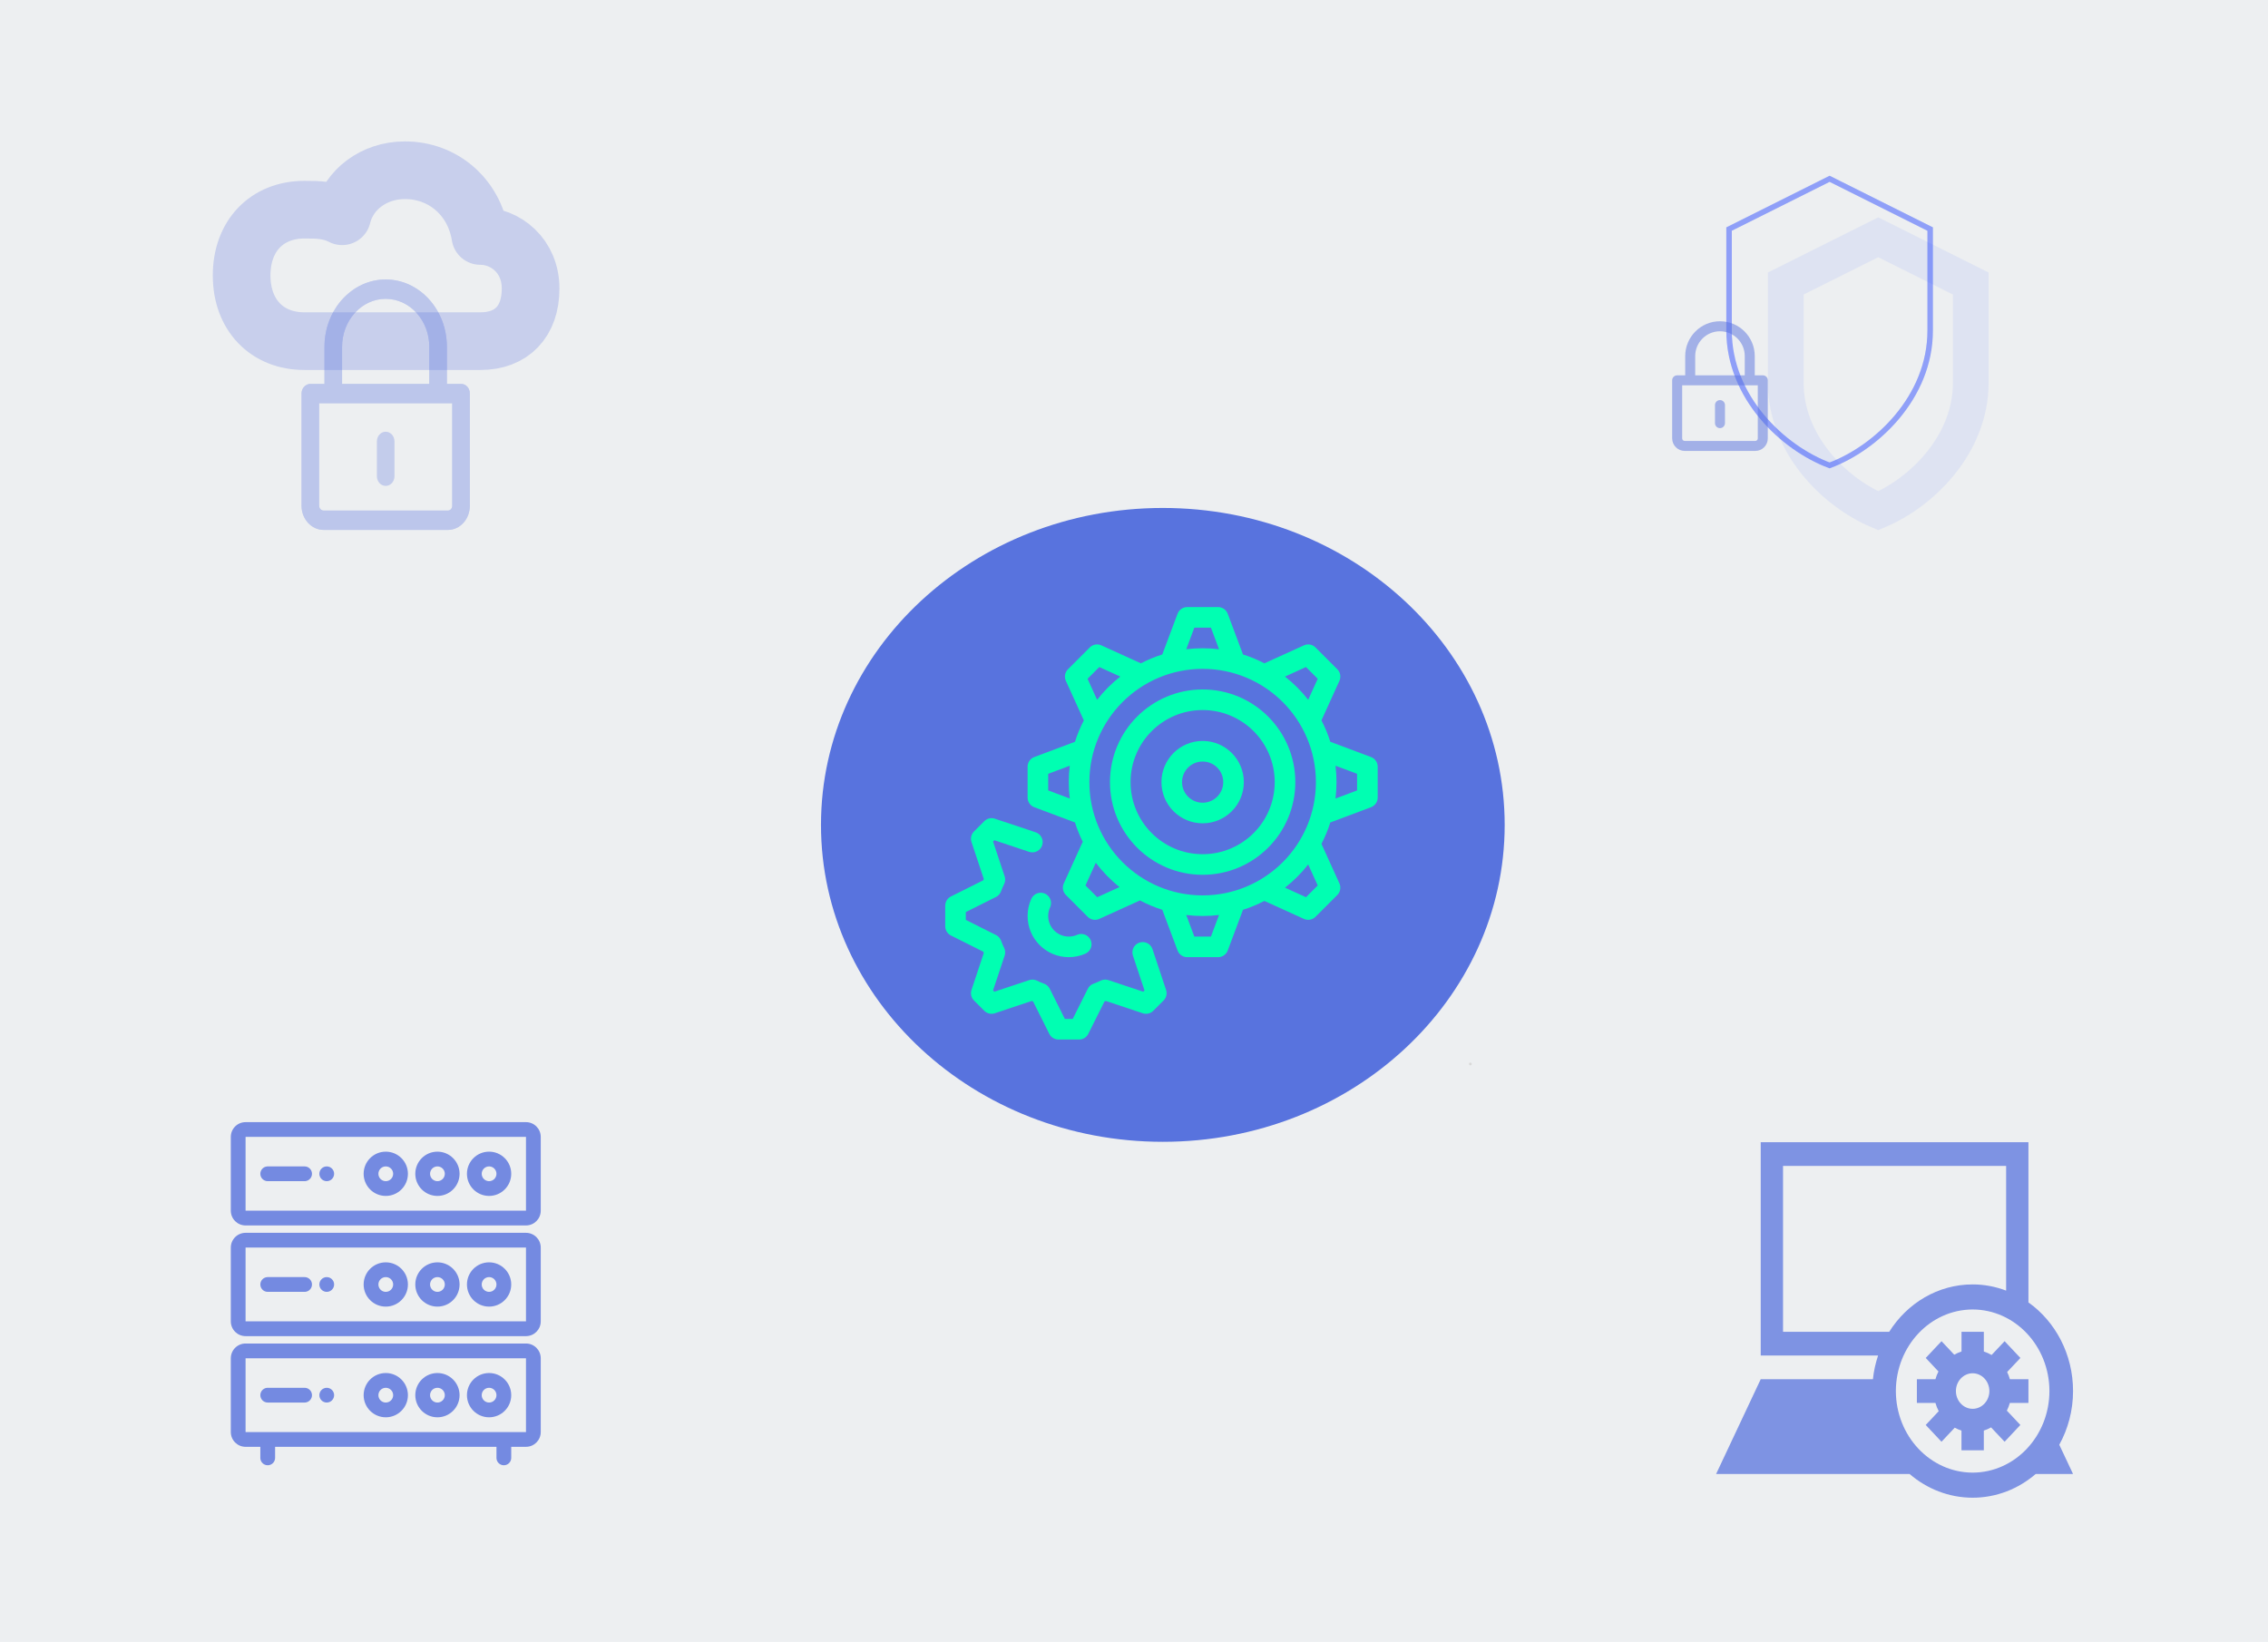 <svg width="826" height="598" viewBox="0 0 826 598" fill="none" xmlns="http://www.w3.org/2000/svg">
<rect width="826" height="598" fill="#EDEFF1"/>
<path opacity="0.25" d="M110.88 124.249H174.943C186.383 124.249 193.247 117.067 193.247 105.096C193.247 93.125 184.095 85.942 174.943 85.942C172.655 71.577 161.215 62 147.487 62C136.047 62 126.896 69.183 124.608 78.76C120.032 76.365 115.456 76.365 110.88 76.365C97.152 76.365 88 85.942 88 100.307C88 114.673 97.152 124.249 110.88 124.249Z" stroke="#5873DE" stroke-width="21" stroke-linecap="round" stroke-linejoin="round"/>
<g opacity="0.34">
<path d="M167.932 139.82H162.76V126.29C162.76 112.78 152.764 101.788 140.466 101.788C128.169 101.788 118.173 112.787 118.173 126.306V139.82H113.058C111.286 139.82 109.819 141.366 109.819 143.312V184.193C109.819 189.051 113.448 193 117.872 193H163.119C167.542 193 171.114 189.051 171.114 184.193V143.312C171.114 141.366 169.704 139.82 167.932 139.82ZM124.584 126.306C124.584 116.673 131.708 108.837 140.466 108.837C149.225 108.837 156.349 116.666 156.349 126.29V139.82H124.584V126.306ZM164.702 184.193C164.702 185.165 164.003 185.959 163.119 185.959H117.872C116.987 185.959 116.23 185.165 116.23 184.193V146.861H164.702V184.193Z" fill="#5873DE" fill-opacity="0.81"/>
<path d="M167.932 139.82H162.76V126.29C162.76 112.78 152.764 101.788 140.466 101.788C128.169 101.788 118.173 112.787 118.173 126.306V139.82H113.058C111.286 139.82 109.819 141.366 109.819 143.312V184.193C109.819 189.051 113.448 193 117.872 193H163.119C167.542 193 171.114 189.051 171.114 184.193V143.312C171.114 141.366 169.704 139.82 167.932 139.82ZM124.584 126.306C124.584 116.673 131.708 108.837 140.466 108.837C149.225 108.837 156.349 116.666 156.349 126.29V139.82H124.584V126.306ZM164.702 184.193C164.702 185.165 164.003 185.959 163.119 185.959H117.872C116.987 185.959 116.23 185.165 116.23 184.193V146.861H164.702V184.193Z" fill="#5873DE" fill-opacity="0.81"/>
<path d="M140.466 176.969C142.239 176.969 143.672 175.391 143.672 173.445V160.758C143.672 158.811 142.239 157.233 140.466 157.233C138.694 157.233 137.261 158.811 137.261 160.758V173.445C137.261 175.391 138.694 176.969 140.466 176.969Z" fill="#5873DE" fill-opacity="0.81"/>
</g>
<path d="M717.747 103.26V139.425C717.747 161.588 700.263 179.182 684.061 186.017C667.859 179.182 650.374 161.588 650.374 139.425V103.26L684.061 86.419L717.747 103.26Z" stroke="#1B41FF" stroke-opacity="0.07" stroke-width="13"/>
<path d="M702.958 83.425V120.42C702.958 144.776 683.254 163.203 666.34 169.503C649.425 163.203 629.722 144.776 629.722 120.42V83.425L666.34 65.117L702.958 83.425Z" stroke="#1B41FF" stroke-opacity="0.26" stroke-width="2"/>
<path d="M702.958 83.425V120.42C702.958 144.776 683.254 163.203 666.34 169.503C649.425 163.203 629.722 144.776 629.722 120.42V83.425L666.34 65.117L702.958 83.425Z" stroke="#1B41FF" stroke-opacity="0.26" stroke-width="2"/>
<path d="M642.017 136.695H639.079V129.689C639.079 122.693 633.399 117.001 626.412 117.001C619.425 117.001 613.746 122.697 613.746 129.697V136.695H610.84C609.833 136.695 609 137.496 609 138.504V159.672C609 162.188 611.062 164.232 613.575 164.232H639.282C641.796 164.232 643.825 162.188 643.825 159.672V138.504C643.825 137.496 643.024 136.695 642.017 136.695ZM617.389 129.697C617.389 124.709 621.436 120.651 626.412 120.651C631.389 120.651 635.436 124.705 635.436 129.689V136.695H617.389V129.697ZM640.182 159.672C640.182 160.175 639.785 160.587 639.282 160.587H613.575C613.072 160.587 612.643 160.175 612.643 159.672V140.341H640.182V159.672Z" fill="#5873DE" fill-opacity="0.5"/>
<path d="M626.413 155.931C627.42 155.931 628.234 155.114 628.234 154.106V147.537C628.234 146.529 627.42 145.712 626.413 145.712C625.406 145.712 624.592 146.529 624.592 147.537V154.106C624.592 155.114 625.406 155.931 626.413 155.931Z" fill="#5873DE" fill-opacity="0.5"/>
<circle cx="535.5" cy="387.5" r="0.5" fill="#D9D9D9"/>
<path d="M191.562 489.312C194.531 489.312 196.937 491.719 196.938 494.688V521.562C196.938 524.531 194.531 526.938 191.562 526.938H186.188V530.969C186.188 532.453 184.984 533.656 183.5 533.656C182.122 533.656 180.986 532.619 180.831 531.282L180.812 530.969V526.938H100.188V530.969C100.188 532.453 98.984 533.656 97.5 533.656C96.122 533.656 94.986 532.619 94.831 531.282L94.812 530.969V526.938H89.438C86.469 526.938 84.062 524.531 84.062 521.562V494.688C84.062 491.719 86.469 489.312 89.438 489.312H191.562ZM89.438 521.562H191.562V494.688H89.438V521.562ZM140.5 500.062C144.953 500.062 148.562 503.672 148.562 508.125C148.562 512.578 144.953 516.188 140.5 516.188C136.047 516.188 132.438 512.578 132.438 508.125C132.438 503.672 136.047 500.062 140.5 500.062ZM159.312 500.062C163.765 500.062 167.375 503.672 167.375 508.125C167.375 512.578 163.765 516.188 159.312 516.188C154.86 516.187 151.25 512.578 151.25 508.125C151.25 503.672 154.86 500.063 159.312 500.062ZM178.125 500.062C182.578 500.063 186.187 503.672 186.188 508.125C186.188 512.578 182.578 516.187 178.125 516.188C173.672 516.188 170.062 512.578 170.062 508.125C170.063 503.672 173.672 500.062 178.125 500.062ZM110.938 505.438C112.422 505.438 113.625 506.641 113.625 508.125C113.625 509.503 112.588 510.639 111.251 510.794L110.938 510.812H97.5C96.016 510.812 94.812 509.609 94.812 508.125C94.812 506.747 95.85 505.611 97.186 505.456L97.5 505.438H110.938ZM119 505.438C120.484 505.438 121.688 506.641 121.688 508.125C121.688 509.609 120.484 510.812 119 510.812C117.516 510.812 116.312 509.609 116.312 508.125C116.312 506.641 117.516 505.438 119 505.438ZM140.5 505.438C139.016 505.438 137.813 506.641 137.812 508.125C137.813 509.609 139.016 510.812 140.5 510.812C141.984 510.812 143.187 509.609 143.188 508.125C143.187 506.641 141.984 505.438 140.5 505.438ZM159.312 505.438C157.828 505.438 156.625 506.641 156.625 508.125C156.625 509.609 157.828 510.812 159.312 510.812C160.797 510.812 162 509.609 162 508.125C162 506.641 160.797 505.438 159.312 505.438ZM178.125 505.438C176.641 505.438 175.438 506.641 175.438 508.125C175.438 509.609 176.641 510.812 178.125 510.812C179.609 510.812 180.812 509.609 180.812 508.125C180.812 506.641 179.609 505.438 178.125 505.438ZM191.562 449C194.531 449 196.937 451.406 196.938 454.375V481.25C196.938 484.219 194.531 486.625 191.562 486.625H89.438C86.469 486.625 84.062 484.219 84.062 481.25V454.375C84.062 451.406 86.469 449 89.438 449H191.562ZM89.438 481.25H191.562V454.375H89.438V481.25ZM140.5 459.75C144.953 459.75 148.562 463.36 148.562 467.812C148.562 472.265 144.953 475.875 140.5 475.875C136.047 475.875 132.438 472.265 132.438 467.812C132.438 463.36 136.047 459.75 140.5 459.75ZM159.312 459.75C163.765 459.75 167.375 463.36 167.375 467.812C167.375 472.265 163.765 475.875 159.312 475.875C154.86 475.875 151.25 472.265 151.25 467.812C151.25 463.36 154.86 459.75 159.312 459.75ZM178.125 459.75C182.578 459.75 186.188 463.36 186.188 467.812C186.187 472.265 182.578 475.875 178.125 475.875C173.672 475.875 170.063 472.265 170.062 467.812C170.062 463.36 173.672 459.75 178.125 459.75ZM110.938 465.125C112.422 465.125 113.625 466.328 113.625 467.812C113.625 469.191 112.588 470.326 111.251 470.481L110.938 470.5H97.5C96.016 470.5 94.812 469.297 94.812 467.812C94.812 466.434 95.85 465.299 97.186 465.144L97.5 465.125H110.938ZM119 465.125C120.484 465.125 121.688 466.328 121.688 467.812C121.688 469.297 120.484 470.5 119 470.5C117.516 470.5 116.312 469.297 116.312 467.812C116.312 466.328 117.516 465.125 119 465.125ZM140.5 465.125C139.016 465.125 137.813 466.328 137.812 467.812C137.813 469.297 139.016 470.5 140.5 470.5C141.984 470.5 143.187 469.297 143.188 467.812C143.187 466.328 141.984 465.125 140.5 465.125ZM159.312 465.125C157.828 465.125 156.625 466.328 156.625 467.812C156.625 469.297 157.828 470.5 159.312 470.5C160.797 470.5 162 469.297 162 467.812C162 466.328 160.797 465.125 159.312 465.125ZM178.125 465.125C176.641 465.125 175.438 466.328 175.438 467.812C175.438 469.297 176.641 470.5 178.125 470.5C179.609 470.5 180.812 469.297 180.812 467.812C180.812 466.328 179.609 465.125 178.125 465.125ZM191.562 408.688C194.531 408.688 196.937 411.094 196.938 414.062V440.938C196.938 443.906 194.531 446.312 191.562 446.312H89.438C86.469 446.312 84.062 443.906 84.062 440.938V414.062C84.062 411.094 86.469 408.688 89.438 408.688H191.562ZM89.438 440.938H191.562V414.062H89.438V440.938ZM140.5 419.438C144.953 419.438 148.562 423.047 148.562 427.5C148.562 431.953 144.953 435.562 140.5 435.562C136.047 435.562 132.438 431.953 132.438 427.5C132.438 423.047 136.047 419.438 140.5 419.438ZM159.312 419.438C163.765 419.438 167.375 423.047 167.375 427.5C167.375 431.953 163.765 435.562 159.312 435.562C154.86 435.562 151.25 431.953 151.25 427.5C151.25 423.047 154.86 419.438 159.312 419.438ZM178.125 419.438C182.578 419.438 186.188 423.047 186.188 427.5C186.188 431.953 182.578 435.562 178.125 435.562C173.672 435.562 170.062 431.953 170.062 427.5C170.062 423.047 173.672 419.438 178.125 419.438ZM110.938 424.812C112.422 424.813 113.625 426.016 113.625 427.5C113.625 428.878 112.588 430.014 111.251 430.169L110.938 430.188H97.5C96.016 430.188 94.812 428.984 94.812 427.5C94.812 426.122 95.85 424.986 97.186 424.831L97.5 424.812H110.938ZM119 424.812C120.484 424.812 121.688 426.016 121.688 427.5C121.687 428.984 120.484 430.188 119 430.188C117.516 430.188 116.313 428.984 116.312 427.5C116.312 426.016 117.516 424.812 119 424.812ZM140.5 424.812C139.016 424.812 137.812 426.016 137.812 427.5C137.813 428.984 139.016 430.188 140.5 430.188C141.984 430.188 143.187 428.984 143.188 427.5C143.188 426.016 141.984 424.812 140.5 424.812ZM159.312 424.812C157.828 424.813 156.625 426.016 156.625 427.5C156.625 428.984 157.828 430.187 159.312 430.188C160.797 430.187 162 428.984 162 427.5C162 426.016 160.797 424.813 159.312 424.812ZM178.125 424.812C176.641 424.813 175.438 426.016 175.438 427.5C175.438 428.984 176.641 430.187 178.125 430.188C179.609 430.187 180.812 428.984 180.812 427.5C180.812 426.016 179.609 424.813 178.125 424.812Z" fill="#5873DE" fill-opacity="0.81"/>
<g opacity="0.79">
<path d="M749.987 526.185C753.152 520.441 754.996 513.769 755 506.63C754.996 493.161 748.545 481.306 738.75 474.34V416H641.25V493.683H683.996C683.078 496.437 682.423 499.32 682.111 502.315H641.25L625 536.84H695.48C701.757 542.227 709.74 545.468 718.438 545.472C727.139 545.468 735.11 542.227 741.387 536.84H755L749.987 526.185ZM649.375 485.052V424.631H730.625V470.046C726.81 468.609 722.719 467.789 718.438 467.789C705.754 467.789 694.595 474.642 688.038 485.052H649.375ZM690.467 506.63C690.504 490.226 702.996 476.955 718.438 476.917C733.871 476.955 746.363 490.226 746.4 506.63C746.363 523.026 733.871 536.297 718.438 536.336C702.996 536.297 690.504 523.026 690.467 506.63Z" fill="#5873DE" fill-opacity="0.94"/>
<path d="M738.75 510.946V502.31H731.994C731.738 501.395 731.405 500.528 730.999 499.695L735.821 494.572L730.068 488.466L725.336 493.498C724.442 492.967 723.499 492.544 722.504 492.229V485.052H714.379V492.225C713.449 492.518 712.567 492.906 711.73 493.39L707.095 488.47L701.347 494.577L705.978 499.497C705.523 500.39 705.157 501.326 704.877 502.315H698.125V510.946H704.877C705.173 512.008 705.576 513.013 706.075 513.959L701.342 518.978L707.083 525.089L711.909 519.966C712.689 520.402 713.51 520.751 714.367 521.023V528.209H722.5V521.023C723.43 520.73 724.308 520.341 725.145 519.858L730.068 525.089L735.813 518.978L730.889 513.756C731.34 512.867 731.706 511.93 731.986 510.946H738.75ZM718.433 513.1C715.066 513.091 712.348 510.204 712.336 506.626C712.348 503.048 715.066 500.161 718.433 500.148C721.801 500.161 724.519 503.048 724.527 506.626C724.519 510.204 721.801 513.091 718.433 513.1Z" fill="#5873DE" fill-opacity="0.94"/>
</g>
<path d="M548 300.426C548 364.175 492.259 415.853 423.5 415.853C354.741 415.853 299 364.175 299 300.426C299 236.678 354.741 185 423.5 185C492.259 185 548 236.678 548 300.426Z" fill="#5873DE"/>
<path fill-rule="evenodd" clip-rule="evenodd" d="M438 269.853C429.716 269.853 423 276.569 423 284.853C423 293.137 429.716 299.853 438 299.853C446.284 299.853 453 293.137 453 284.853C453 276.569 446.284 269.853 438 269.853ZM438 277.353C442.142 277.353 445.5 280.711 445.5 284.853C445.5 288.995 442.142 292.353 438 292.353C433.858 292.353 430.5 288.995 430.5 284.853C430.5 280.711 433.858 277.353 438 277.353Z" fill="#00FFB2"/>
<path fill-rule="evenodd" clip-rule="evenodd" d="M404.25 284.853C404.25 266.213 419.36 251.103 438 251.103C456.64 251.103 471.75 266.213 471.75 284.853C471.75 303.493 456.64 318.603 438 318.603C419.36 318.603 404.25 303.493 404.25 284.853ZM464.25 284.853C464.25 270.356 452.497 258.603 438 258.603C423.503 258.603 411.75 270.356 411.75 284.853C411.75 299.351 423.503 311.103 438 311.103C452.497 311.103 464.25 299.351 464.25 284.853Z" fill="#00FFB2"/>
<path fill-rule="evenodd" clip-rule="evenodd" d="M446.947 223.113C446.306 221.888 445.032 221.103 443.625 221.103H432.375L431.912 221.132C430.54 221.302 429.358 222.219 428.864 223.536L423.306 238.356C420.6 239.211 417.995 240.295 415.515 241.587L401.102 235.035C399.822 234.453 398.337 234.641 397.247 235.49L396.899 235.798L388.944 243.753C387.949 244.747 387.604 246.204 388.016 247.522L388.182 247.956L394.733 262.369C393.442 264.849 392.358 267.453 391.503 270.16L376.683 275.717C375.366 276.211 374.448 277.394 374.278 278.765L374.249 279.229V290.479C374.249 291.885 375.035 293.159 376.259 293.8L376.683 293.99L391.504 299.548C392.276 301.993 393.235 304.354 394.365 306.616C394.329 306.669 394.295 306.724 394.261 306.779L394.057 307.167L387.428 321.751C386.846 323.032 387.034 324.517 387.883 325.607L388.19 325.954L396.145 333.909C397.14 334.904 398.596 335.25 399.915 334.837L400.349 334.672L414.933 328.043C415.009 328.008 415.084 327.971 415.158 327.931C417.744 329.306 420.469 330.454 423.306 331.349L428.864 346.171C429.358 347.488 430.54 348.405 431.912 348.575L432.375 348.604H443.625C445.032 348.604 446.306 347.819 446.947 346.595L447.136 346.171L452.694 331.349C455.4 330.495 458.004 329.411 460.484 328.12L474.898 334.672L475.331 334.837C476.65 335.25 478.106 334.904 479.101 333.909L487.056 325.954L487.363 325.607C488.212 324.517 488.4 323.032 487.818 321.751L481.267 307.338C482.558 304.858 483.642 302.254 484.496 299.548L499.317 293.99L499.741 293.8C500.965 293.159 501.751 291.885 501.751 290.479V279.229L501.722 278.765C501.552 277.394 500.635 276.211 499.317 275.717L484.497 270.16C483.642 267.453 482.558 264.849 481.267 262.369L487.818 247.956L487.984 247.522C488.396 246.204 488.051 244.747 487.056 243.753L479.101 235.798L478.753 235.49C477.663 234.641 476.178 234.453 474.898 235.035L460.485 241.587C458.005 240.295 455.4 239.211 452.694 238.356L447.136 223.536L446.947 223.113ZM400.365 242.936L408.013 246.414C404.863 248.875 402.023 251.715 399.561 254.865L396.085 247.216L400.365 242.936ZM407.737 323.075C404.493 320.503 401.585 317.527 399.087 314.224L395.329 322.489L399.608 326.769L407.737 323.075ZM475.638 326.769L467.987 323.292C471.138 320.83 473.978 317.99 476.439 314.84L479.918 322.489L475.638 326.769ZM467.987 246.414C471.137 248.875 473.977 251.715 476.439 254.865L479.915 247.216L475.635 242.936L467.987 246.414ZM381.749 281.827L389.612 278.879C389.373 280.837 389.25 282.83 389.25 284.853C389.25 286.875 389.373 288.869 389.612 290.827L381.749 287.876V281.827ZM486.388 278.879C486.627 280.837 486.75 282.83 486.75 284.853C486.75 286.875 486.627 288.869 486.388 290.827L494.251 287.876V281.827L486.388 278.879ZM434.974 341.104L432.025 333.241C433.983 333.48 435.977 333.603 438 333.603C440.022 333.603 442.016 333.48 443.974 333.241L441.022 341.104H434.974ZM443.973 236.465L441.022 228.603H434.974L432.025 236.465C433.983 236.226 435.977 236.103 438 236.103C440.022 236.103 442.016 236.226 443.973 236.465ZM479.25 284.853C479.25 262.071 460.782 243.603 438 243.603C415.218 243.603 396.75 262.071 396.75 284.853C396.75 307.635 415.218 326.103 438 326.103C460.782 326.103 479.25 307.635 479.25 284.853Z" fill="#00FFB2"/>
<path d="M375.63 327.312C376.499 325.432 378.728 324.613 380.608 325.482C382.353 326.29 383.184 328.269 382.598 330.053L382.437 330.46C381.986 331.435 381.75 332.499 381.75 333.603C381.75 337.745 385.108 341.103 389.25 341.103C390.097 341.103 390.92 340.964 391.698 340.696L392.272 340.47C394.167 339.634 396.381 340.493 397.217 342.388C398.053 344.283 397.194 346.496 395.299 347.332C393.408 348.166 391.356 348.603 389.25 348.603C380.966 348.603 374.25 341.887 374.25 333.603C374.25 331.406 374.725 329.269 375.63 327.312Z" fill="#00FFB2"/>
<path d="M361.857 298.05C360.639 297.807 359.366 298.184 358.473 299.076L354.723 302.826L354.413 303.178C353.651 304.159 353.418 305.466 353.817 306.664L358.301 320.126L358.095 320.609L346.323 326.499L345.917 326.734C344.884 327.424 344.25 328.59 344.25 329.853V337.353L344.279 337.821C344.434 339.054 345.193 340.142 346.322 340.707L358.095 346.597L358.301 347.077L353.817 360.542L353.697 360.996C353.454 362.214 353.831 363.487 354.723 364.38L358.473 368.13L358.825 368.44C359.806 369.202 361.112 369.435 362.31 369.036L375.78 364.548L376.253 364.751L382.146 376.531L382.382 376.936C383.072 377.969 384.238 378.603 385.5 378.603H393L393.468 378.574C394.7 378.419 395.789 377.66 396.353 376.531L402.247 364.751L402.724 364.548L416.19 369.036L416.643 369.156C417.861 369.399 419.134 369.022 420.027 368.13L423.777 364.38L424.087 364.028C424.849 363.047 425.082 361.74 424.683 360.543L419.729 345.672L419.566 345.265C418.771 343.564 416.81 342.692 414.986 343.299L414.579 343.462C412.878 344.257 412.005 346.218 412.613 348.042L416.831 360.712L416.359 361.184L403.689 356.966L403.215 356.842C402.416 356.688 401.583 356.797 400.845 357.161C400.001 357.577 399.135 357.948 398.25 358.271L397.814 358.462C397.113 358.824 396.539 359.402 396.182 360.115L390.679 371.103H387.818L382.322 360.117L382.082 359.706C381.642 359.05 381.003 358.545 380.253 358.272C379.368 357.949 378.502 357.579 377.658 357.162L377.205 356.975C376.435 356.713 375.595 356.708 374.815 356.968L362.141 361.188L361.665 360.712L365.889 348.047L366.013 347.572C366.167 346.773 366.058 345.94 365.694 345.202C365.276 344.355 364.905 343.487 364.581 342.6L364.39 342.164C364.027 341.462 363.45 340.888 362.736 340.531L351.75 335.036V332.171L362.734 326.679L363.146 326.439C363.802 325.999 364.306 325.36 364.58 324.61C364.904 323.721 365.276 322.852 365.694 322.005L365.882 321.551C366.144 320.78 366.149 319.94 365.889 319.159L361.665 306.491L362.137 306.018L374.806 310.242L375.229 310.356C377.067 310.74 378.941 309.694 379.55 307.87C380.205 305.905 379.143 303.782 377.178 303.127L362.311 298.17L361.857 298.05Z" fill="#00FFB2"/>
</svg>
